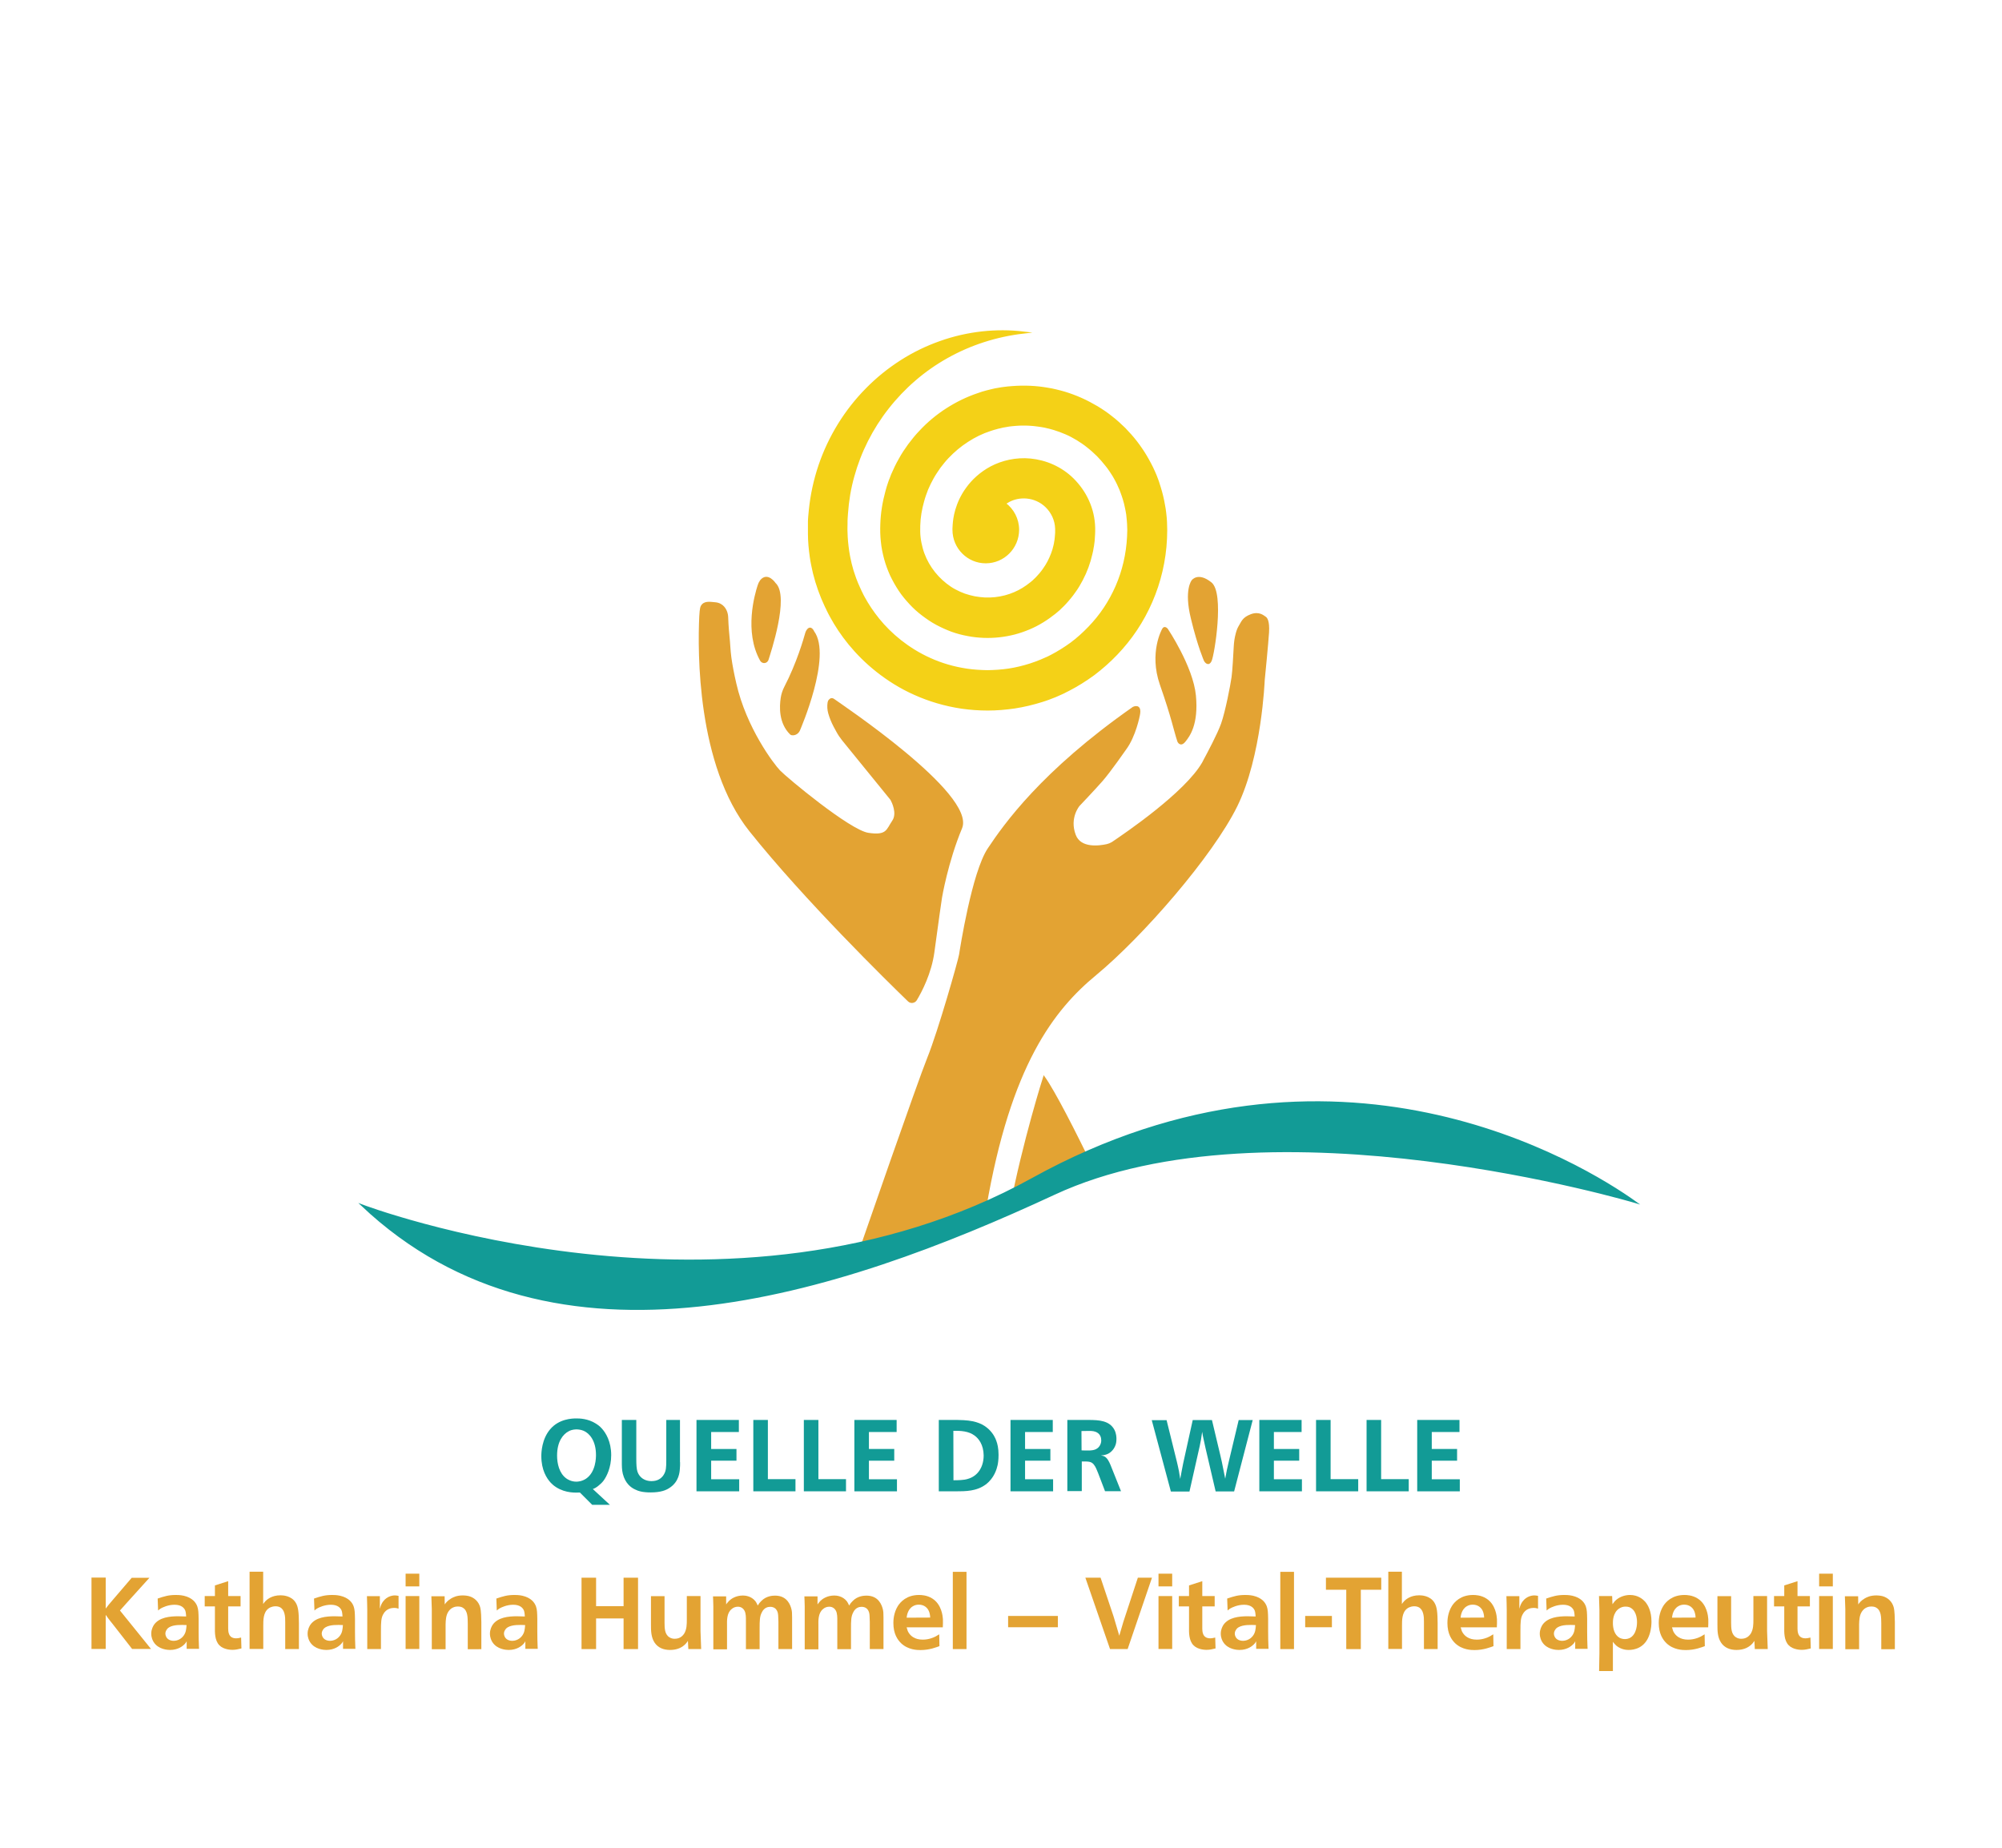 <?xml version="1.0" encoding="utf-8"?>
<!-- Generator: Adobe Illustrator 24.2.1, SVG Export Plug-In . SVG Version: 6.00 Build 0)  -->
<svg version="1.1" id="Ebene_1" xmlns="http://www.w3.org/2000/svg" xmlns:xlink="http://www.w3.org/1999/xlink" x="0px" y="0px"
	 viewBox="0 0 1842.5 1700.8" style="enable-background:new 0 0 1842.5 1700.8;" xml:space="preserve">
<style type="text/css">
	.st0{fill:#F4D117;stroke:#F4D117;stroke-width:1.859;stroke-miterlimit:10;}
	.st1{fill:#E3A333;stroke:#E3A333;stroke-width:1.5;stroke-miterlimit:10;}
	.st2{fill:#129B96;stroke:#129B96;stroke-width:1.5;stroke-miterlimit:10;}
	.st3{fill:#129B96;}
	.st4{fill:#E3A333;}
</style>
<path class="st0" d="M744.5,491.2c0,7.2,0.7,14.4,1.7,21.5c0,0,0.2,1.3,0.6,3.8c0.1,0.6,0.2,1.3,0.4,2.1c0.1,0.8,0.3,1.6,0.5,2.5
	c0.4,1.8,0.9,4,1.4,6.4c0.6,2.4,1.4,5,2.2,8c0.5,1.4,1,3,1.5,4.5c0.5,1.6,1,3.2,1.7,4.9c0.6,1.7,1.3,3.4,2,5.2
	c0.7,1.8,1.6,3.6,2.4,5.5c0.4,0.9,0.8,1.9,1.3,2.9c0.5,0.9,1,1.9,1.4,2.9c1,1.9,1.9,4,3.1,6c8.8,16.2,22.4,34.4,42.5,50.3
	c10,7.9,21.6,15.3,34.7,21.1c13.1,5.9,27.7,10.3,43.2,12.6c7.8,1.1,15.8,1.7,23.9,1.7c8.2,0,16.5-0.7,24.8-1.9
	c8.4-1.3,16.8-3.3,25.1-5.9c2.1-0.7,4.2-1.3,6.2-2.1c2.1-0.8,4.1-1.6,6.2-2.4c2-0.9,4.1-1.8,6.1-2.7l1.5-0.7l1.5-0.8
	c1-0.5,2-1,3-1.5c8-4.1,15.8-9,23.3-14.5c7.4-5.6,14.4-11.8,20.9-18.6c6.5-6.8,12.6-14.3,18-22.4c5.4-8.1,10.1-16.7,14-25.7
	c7.9-18.1,12.6-38,13.5-58.2c0.1-2.5,0.1-5.1,0.2-7.6l-0.1-3.9c0-1.3,0-2.6-0.1-3.9c-0.2-2.6-0.3-5.3-0.7-7.9l-0.5-3.9l-0.7-3.9
	c-0.4-2.6-1-5.2-1.6-7.8c-0.3-1.3-0.7-2.6-1-3.9c-0.4-1.3-0.7-2.6-1.1-3.8l-1.2-3.8l-0.6-1.9l-0.7-1.9l-1.4-3.7
	c-0.5-1.2-1.1-2.5-1.6-3.7c-1-2.5-2.3-4.8-3.5-7.2c-0.6-1.2-1.3-2.4-1.9-3.5c-0.7-1.2-1.3-2.3-2-3.5l-2.1-3.4l-1.1-1.7l-1.1-1.6
	l-2.3-3.3c-0.8-1.1-1.6-2.1-2.4-3.2c-3.3-4.3-6.9-8.2-10.6-12.1c-3.8-3.7-7.8-7.4-12.1-10.7c-4.2-3.4-8.7-6.4-13.3-9.2
	c-4.7-2.7-9.4-5.3-14.4-7.5c-4.9-2.2-10-4.1-15.2-5.7l-3.9-1.1c-0.7-0.2-1.3-0.4-2-0.5l-2-0.5l-4-0.9l-4-0.7
	c-10.7-1.9-21.5-2.3-32.2-1.5c-2.7,0.1-5.4,0.5-8,0.8c-1.3,0.1-2.7,0.4-4,0.6c-1.3,0.2-2.7,0.4-4,0.7l-3.9,0.9l-2,0.5l-2,0.5
	l-3.9,1.1l-3.8,1.3c-10.2,3.4-20,8.2-29,14c-9,5.8-17.3,12.7-24.5,20.5c-3.7,3.8-7,8-10.2,12.2c-3.1,4.3-6.1,8.7-8.6,13.4
	c-2.7,4.6-4.9,9.4-7,14.2c-0.5,1.2-1,2.5-1.4,3.7c-0.5,1.2-1,2.4-1.4,3.7c-0.8,2.5-1.7,5-2.3,7.5c-2.8,10.1-4.5,20.4-4.8,30.7
	c-0.2,5-0.1,10.6,0.5,15.9c0.5,5.4,1.6,10.7,3,15.9c1.4,5.2,3.3,10.2,5.5,15.1c2.3,4.8,4.9,9.4,7.8,13.8c2.9,4.4,6.3,8.4,9.8,12.2
	c3.5,3.8,7.4,7.3,11.5,10.4c4.1,3.1,8.3,6,12.8,8.4c4.5,2.4,9.1,4.5,13.9,6.3c4.7,1.7,9.6,3,14.5,3.9c4.9,1,9.8,1.5,14.7,1.7
	c9.7,0.4,19.4-0.7,28.7-3.1c4.6-1.2,9.1-2.8,13.4-4.6c4.3-1.8,8.5-4,12.4-6.4c3.9-2.4,7.7-5.1,11.2-7.9c0.9-0.7,1.7-1.5,2.6-2.2
	l1.3-1.1l1.2-1.2c0.8-0.8,1.6-1.5,2.4-2.3c0.8-0.8,1.5-1.6,2.3-2.4c0.8-0.8,1.5-1.6,2.2-2.5c0.7-0.8,1.5-1.7,2.1-2.5
	c1.4-1.7,2.7-3.4,4-5.3c2.6-3.5,4.8-7.3,6.8-11.1c4-7.6,6.9-15.6,8.7-23.6c0.2-1,0.5-2,0.7-3c0.2-1,0.4-2,0.5-3l0.3-1.5l0.2-1.5
	c0.1-1,0.2-2,0.4-3c0.2-2,0.3-4,0.4-6c0-1,0.1-2,0.1-3c0-0.5,0-1,0-1.5l0-1.6c-0.2-8.8-2.2-17.3-5.7-24.9
	c-3.4-7.6-8.3-14.3-13.8-19.8c-5.5-5.5-12-9.8-18.7-12.8c-6.7-3-13.6-4.7-20.4-5.4c-13.4-1.3-26,1.8-36,7
	c-10,5.3-17.4,12.4-22.5,19.5c-2.6,3.5-4.6,7.1-6.2,10.4c-1.6,3.4-2.7,6.6-3.6,9.5c-1.7,5.8-2.2,10.5-2.4,13.6
	c-0.1,1.6-0.1,2.7-0.2,3.5c0,0.8,0,1.2,0,1.2c0,16.5,13.3,29.9,29.7,29.9c16.4,0,29.7-13.3,29.8-29.9c0-9.9-4.8-18.7-12.2-24.2
	c1.2-0.8,2.4-1.6,3.7-2.3c4.5-2.4,10.2-3.8,16.6-3.2c6.2,0.6,12.7,3.2,17.9,8.3c5.2,5.1,8.8,12.3,9,20.5l0,0.8c0,0.3,0,0.6,0,0.9
	c0,0.6,0,1.3,0,1.9c-0.1,1.3-0.2,2.6-0.3,3.9c-0.1,0.6-0.2,1.3-0.2,1.9l-0.1,1l-0.2,1c-0.1,0.6-0.2,1.3-0.3,1.9
	c-0.1,0.6-0.3,1.3-0.4,1.9c-1.1,5.2-3.1,10.2-5.6,15.1c-1.3,2.4-2.7,4.8-4.4,7.1c-0.8,1.2-1.7,2.3-2.6,3.4c-0.4,0.6-0.9,1.1-1.4,1.6
	c-0.5,0.5-0.9,1.1-1.4,1.6l-1.5,1.6l-1.6,1.5l-0.8,0.8l-0.8,0.7c-0.6,0.5-1.1,1-1.7,1.4c-2.3,1.8-4.7,3.6-7.2,5.1
	c-10.1,6.2-22.3,9.5-35,9c-3.2-0.2-6.3-0.5-9.5-1.1c-3.1-0.6-6.2-1.5-9.3-2.5c-3-1.1-6-2.4-8.9-4c-2.9-1.5-5.6-3.4-8.2-5.4
	c-10.5-8.2-18.7-19.8-22.3-33.1c-0.9-3.3-1.6-6.7-2-10.2c-0.4-3.5-0.4-6.9-0.3-10.8c0.2-7.6,1.5-15.2,3.6-22.6
	c0.5-1.9,1.1-3.7,1.7-5.5c0.3-0.9,0.7-1.8,1-2.7c0.4-0.9,0.7-1.8,1-2.7c1.5-3.5,3.2-7,5.1-10.4c1.9-3.4,4.1-6.6,6.3-9.8
	c2.4-3.1,4.8-6.2,7.5-9c5.4-5.7,11.4-10.8,18.1-15.1c6.6-4.3,13.7-7.8,21.2-10.2l2.8-0.9l2.9-0.8l1.4-0.4l1.4-0.3l2.9-0.7
	c1-0.2,1.9-0.3,2.9-0.5c1-0.2,1.9-0.4,2.9-0.5c2-0.2,3.9-0.5,5.9-0.6c1-0.1,2-0.2,3-0.2l3-0.1l1.5,0c0.5,0,1,0,1.5,0l3,0.1
	c1,0,2,0.1,3,0.2c1,0.1,2,0.1,3,0.3c2,0.3,3.9,0.4,5.9,0.8l2.9,0.5l2.9,0.7l1.4,0.3c0.5,0.1,1,0.3,1.4,0.4l2.9,0.8
	c3.8,1.2,7.5,2.5,11.1,4.1c3.6,1.5,7.1,3.5,10.5,5.5c3.3,2.1,6.7,4.3,9.7,6.8c3.1,2.4,6,5.1,8.9,7.9c2.8,2.9,5.4,5.8,7.8,8.9
	c0.6,0.8,1.2,1.5,1.8,2.3l1.7,2.4l0.8,1.2l0.8,1.2l1.6,2.5c0.5,0.8,1,1.7,1.5,2.6c0.5,0.9,1,1.7,1.4,2.6c0.9,1.8,1.8,3.5,2.5,5.3
	c0.4,0.9,0.8,1.8,1.2,2.7l1,2.7l0.5,1.4l0.5,1.4l0.9,2.8c0.3,0.9,0.5,1.9,0.8,2.8c0.2,0.9,0.6,1.9,0.7,2.8c0.4,1.9,0.9,3.8,1.2,5.7
	l0.5,2.9l0.3,2.9c0.3,1.9,0.3,3.9,0.5,5.8c0.1,1,0.1,1.9,0.1,2.9l0.1,2.9c-0.1,2-0.1,4-0.2,6c-0.8,16-4.4,31.6-10.6,45.8
	c-3.1,7.1-6.8,13.9-11,20.2c-4.2,6.3-9,12.2-14.2,17.6c-5.2,5.4-10.7,10.4-16.5,14.7c-5.9,4.3-12,8.1-18.3,11.4l-2.4,1.2l-1.2,0.6
	l-1.2,0.5c-1.6,0.7-3.2,1.4-4.8,2.1c-1.6,0.6-3.3,1.3-4.9,1.9c-1.6,0.6-3.3,1.1-4.9,1.7c-6.6,2.1-13.2,3.7-19.8,4.7
	c-6.6,1-13.2,1.4-19.6,1.5c-6.5-0.1-12.8-0.5-18.9-1.4c-12.2-1.8-23.7-5.2-34-9.9c-10.3-4.6-19.4-10.4-27.3-16.6
	c-7.9-6.3-14.6-13-20.1-19.8c-5.5-6.8-9.9-13.5-13.4-19.9c-0.9-1.6-1.7-3.2-2.4-4.7c-0.4-0.8-0.8-1.5-1.1-2.3
	c-0.4-0.8-0.7-1.5-1-2.2c-0.6-1.5-1.3-2.9-1.9-4.3c-0.5-1.4-1.1-2.8-1.6-4.1c-0.5-1.3-0.9-2.6-1.3-3.8c-0.4-1.2-0.8-2.4-1.2-3.6
	c-0.6-2.3-1.2-4.4-1.7-6.3c-0.4-1.9-0.8-3.6-1.1-5c-0.2-0.7-0.3-1.4-0.4-2c-0.1-0.6-0.2-1.2-0.3-1.7c-0.3-2-0.5-3-0.5-3
	c-0.8-5.6-1.4-11.3-1.5-17c-0.2-2.8,0-5.8,0-8.7l0-2.2c0-0.7,0.1-1.5,0.1-2.2l0.3-4.4c0.8-11.6,2.7-23.2,5.9-34.5
	c6.2-22.5,17-43.9,31.7-62.6c14.7-18.8,33.2-34.9,54.5-46.8c21.3-12,45.4-19.8,70.6-22.7c-25.2-3-51.8-0.2-76.8,8.7
	c-12.5,4.4-24.7,10.3-36.1,17.6c-11.4,7.3-22.1,15.9-31.7,25.7c-19.3,19.5-34.4,43.8-43.4,70.4c-4.5,13.3-7.5,27.2-8.9,41.2
	l-0.5,5.3c-0.1,0.9-0.2,1.8-0.2,2.6l-0.1,2.6C744.6,484.1,744.4,487.6,744.5,491.2z"/>
<path class="st1" d="M658.2,555.1c-5.3-0.5-10.2-1.4-12.6,3.1c-0.9,1.7-1.2,7.4-1.3,9.3c-1.5,31.8-2.3,136.7,46.1,197.3
	c50.5,63.3,127.7,138.9,145.8,156.4c2,2,5.4,1.5,6.9-0.9c4.7-7.8,13.5-24.7,16.1-43.9c3.5-26.5,7-50.1,7-50.1s5.5-33,18.5-64.1
	S771.5,647.2,767.6,644.2c-2-1.5-3.1-0.8-4.1,0.2c-0.6,0.6-1,1.5-1.1,2.3l0,0c-0.5,3.3-0.3,6.6,0.6,9.8l0,0
	c1.2,4.1,2.8,8.1,4.8,11.9l2.5,4.6c1.5,2.8,3.3,5.5,5.3,8l44.3,54.5c0.2,0.2,0.3,0.4,0.4,0.6c1,1.8,6.4,12.5,1.5,19.7
	c-5.5,8.1-5.2,14.2-22.8,11.5c-17.2-2.6-75.3-51-81.6-57.6c-5.9-6.1-31.2-39.5-40.5-80.6c-2-8.6-3.5-16.5-4.5-23.5
	c-1-7.4-1.1-13.7-1.7-19c-1-10-1.2-16.4-1.3-18.9c-0.1-1.2-0.2-2.4-0.6-3.5C667.9,561.1,665.2,555.7,658.2,555.1z"/>
<path class="st1" d="M960.8,991.3c0,0-18.9,59.2-30.9,121.8c-0.7,3.6,7.5-6.9,21.3-9.4c12.8-2.3,23.7-8.3,34.7-14.7
	c11.1-6.4,25-2.5,20.5-11.7C989.4,1041.9,970.2,1004.4,960.8,991.3z"/>
<path class="st1" d="M1107.1,702.1c0.6-1,1-2.1,1.6-3.1c2.8-5.2,12.4-23.1,15.8-32.7c4-11.3,8.7-35.8,9.7-43.1
	c0.8-5.5,1.6-20.9,2-28.1c0.2-3.8,0.7-7.6,1.7-11.4c0.6-2.5,1.5-5,2.5-6.7c2.7-4.3,3.3-8,10.9-10.9s11.6,1.3,12.9,2
	c1.3,0.7,3.6,3.3,3,13.9c-0.7,10.6-3.6,40.5-4,44.1c0,0-2.7,70-25.2,115.8c-22.6,45.8-86.6,119.4-129.7,155.1
	c-38.9,32.1-78.9,83.3-101.4,215c-1.8,10.3-55.9,32.2-59.5,32.1c-27.5-0.8-53.4-0.5-53.4-0.5s50.9-146.9,60.1-169.7
	c10-24.7,28.6-90.3,29.3-95.2c0.8-5,11.7-75.5,26.3-97.4s49.1-71.1,133.3-130c0,0,7.6-3.8,5.3,7.1c0,0-3.6,19.2-12.6,31.2
	c0,0-14.3,20.6-21.6,28.9c-7.3,8.3-21.2,22.9-21.2,22.9s-9.6,11.3-3.6,27.2c4.9,13.2,22.6,10.6,29.5,9.1c1.7-0.4,3.4-1.1,4.9-2
	c0,0,0,0,0,0C1035.7,767.6,1091.1,730,1107.1,702.1z"/>
<path class="st1" d="M698,539c-2.7,8.2-12.5,42.3,2.2,68.7c0.9,1.6,2.8,2.3,4.4,1.6c0.9-0.4,1.8-1.2,2.2-2.9
	c1.4-4.7,19.3-57.5,6.4-69.3c0,0-6.8-10.2-13-2.6C699.2,535.9,698.5,537.4,698,539z"/>
<path class="st1" d="M741.9,582.5c-1.5,5.4-7.9,27.9-19.5,50.2c-1.5,3-2.6,6.2-3.1,9.5c-1.3,8.3-1.9,23.2,8.4,33.3
	c0.3,0.3,0.7,0.4,1.1,0.5c3.1,0.5,6-1.6,7-4.6c0.2-0.6,29.3-67.6,12.8-90c0,0-2.2-5.3-5.2-1.7C742.7,580.5,742.2,581.5,741.9,582.5z
	"/>
<path class="st1" d="M1070.2,579.3c0,0-12.2,21.4-2,50.7c11,31.5,12.5,41.4,16.1,52.3c0,0,2,4.9,6,0c4-4.9,12.1-15.6,9.6-42
	c-2.5-26.4-25.7-61-25.7-61S1071.7,576.1,1070.2,579.3z"/>
<path class="st1" d="M1097.4,534.5c0,0-7.1,8.3-0.7,34.5c6.3,26.2,12.1,39.1,12.1,39.1s3.1,5.4,5.6,0c2.5-5.4,11.8-62.1,0-71.5
	C1102.6,527.2,1097.4,534.5,1097.4,534.5z"/>
<path class="st2" d="M333,1109.3c0,0,339.4,129.3,617.3-24.4c278-153.7,506-13.3,555.1,21.8c0,0-335.9-100.3-535.1-7.7
	S510.7,1277.2,333,1109.3z"/>
<g>
	<path class="st3" d="M561.3,1385.1H545l-11.3-11.3c-3.5,0.1-12.8,0.8-21.7-4.8c-2.6-1.6-4.6-3.6-5.2-4.3
		c-3.6-3.9-8.6-11.5-8.6-24.4c0-3.4,0.4-15.6,8.1-24.7c8.2-9.7,20.3-10,24.1-10c3,0,10.7,0.1,18.1,4.8c1.1,0.7,3.3,2.1,5.5,4.6
		c3.4,3.8,8.5,11.7,8.5,24.4c0,11.6-4.3,19.7-6.9,23.3c-1.4,1.9-3.1,3.5-4.9,4.9c-0.3,0.3-1.5,1.2-2.7,1.9c-0.7,0.5-1.6,0.7-2.4,1.1
		L561.3,1385.1z M523.4,1317.4c-5.2,2.7-10.7,9.4-10.7,22.4c0,7.4,2,16.4,8.6,21.1c1.3,0.9,4.5,2.9,9.1,2.9c1.7,0,5.2-0.3,8.9-2.7
		c9.2-6.2,9.2-19.7,9.2-21.9c0-13.1-6-19.9-11.3-22.2c-2.8-1.2-5.7-1.3-6.7-1.3C529.4,1315.7,526.3,1315.8,523.4,1317.4z"/>
	<path class="st3" d="M625.9,1345.9c0,2,0,4-0.2,6c-0.2,3.2-0.9,11.7-8.9,17.2c-3.6,2.6-8.6,4.6-18.1,4.6c-7.3,0-11.3-1.2-14.4-2.8
		c-3.4-1.6-8.8-5.3-11.1-14.3c-0.9-3.7-0.9-7.2-0.9-11V1307h13.3v34.9c0,6.4,0.2,10,1.1,12.8c2,5.7,7.1,8.6,12.8,8.6
		c2.3,0,8.3-0.3,11.6-6.3c1.9-3.3,2.1-6.2,2.1-13.2V1307h12.6V1345.9z"/>
	<path class="st3" d="M680,1307v11.1h-25.5v15.6h23.3v10.8h-23.3v17.1h25.8v11.1H641V1307H680z"/>
	<path class="st3" d="M706.7,1361.5h25.4v11.2h-38.8V1307h13.4V1361.5z"/>
	<path class="st3" d="M753.2,1361.5h25.4v11.2h-38.8V1307h13.4V1361.5z"/>
	<path class="st3" d="M825.2,1307v11.1h-25.5v15.6h23.3v10.8h-23.3v17.1h25.8v11.1h-39.2V1307H825.2z"/>
	<path class="st3" d="M880.9,1307c2,0,4.1,0.1,6.1,0.2c12.3,0.7,18.2,4.1,22.6,8c4.7,4.3,6.7,9,7.4,11.2c0.9,2.4,2,6.5,2,12.7
		c0,4.6-0.5,7.8-0.9,9.6c-0.7,3.2-3,11.8-10.9,17.7c-8.4,6.2-18.1,6.3-28,6.3H864V1307H880.9z M877.5,1362.5c2.2,0,4.6,0,6.9-0.2
		c3.1-0.2,12-0.8,17.3-9.2c1.4-2.2,3.6-6.7,3.6-13.4c-0.1-10.1-4.8-15.7-8.2-18.2c-5.6-4.3-13-4.6-19.7-4.5L877.5,1362.5z"/>
	<path class="st3" d="M968.9,1307v11.1h-25.5v15.6h23.3v10.8h-23.3v17.1h25.8v11.1H930V1307H968.9z"/>
	<path class="st3" d="M1031.7,1372.6H1017l-6.3-16.5c-0.6-1.4-1.2-2.9-1.8-4.3c-1.3-2.8-2.9-5.5-6-6.2c-1.6-0.4-3.9-0.4-7.3-0.4
		v27.3h-13.3V1307h20.3c8.4,0.1,18.6,0.4,23.1,9.2c1.7,3.4,1.8,6.8,1.8,8.2c0,0.8,0,3-0.7,5.3c-1.9,5.7-6,8.1-8.1,8.9
		c-2,0.7-3.4,0.9-5.5,1.1c1.1,0.2,2,0.3,2.9,0.7c3,1.4,4.6,5,5.8,7.7L1031.7,1372.6z M995.4,1335c2.5,0.1,5.1,0.2,7.6,0.1
		c0.7-0.1,3.1-0.1,5.2-1c4.6-2,5.4-6.6,5.3-8.4c0-2.8-1.1-5.3-3.3-6.8c-2.5-1.7-5.1-1.8-8-1.8c-2.2,0-4.6,0-6.9,0.1L995.4,1335z"/>
	<path class="st3" d="M1073.6,1307l9.5,38.4c0.7,2.8,1.3,5.7,1.9,8.6c0.4,2.4,0.8,4.8,1.2,7.3c0.8-4.7,1.8-9.6,2.7-14.3l8.8-39.9
		h17.7l7.8,32.8c0.9,3.8,1.8,7.8,2.5,11.7c0.7,3.2,1.3,6.3,1.9,9.5c0.9-5.3,2-10.6,3.3-15.8l9.1-38.2h12.9l-17.1,65.7h-17l-9.3-39.8
		c-0.6-2.6-1.2-5.2-1.7-7.8c-0.6-2.4-1-4.8-1.4-7.3l-1.1,7.3c-0.4,2-0.8,4-1.2,6l-9.4,41.7h-17.1l-17.6-65.7H1073.6z"/>
	<path class="st3" d="M1197.9,1307v11.1h-25.5v15.6h23.3v10.8h-23.3v17.1h25.8v11.1h-39.2V1307H1197.9z"/>
	<path class="st3" d="M1224.6,1361.5h25.4v11.2h-38.8V1307h13.4V1361.5z"/>
	<path class="st3" d="M1271.1,1361.5h25.4v11.2h-38.8V1307h13.4V1361.5z"/>
	<path class="st3" d="M1343.2,1307v11.1h-25.5v15.6h23.3v10.8h-23.3v17.1h25.8v11.1h-39.2V1307H1343.2z"/>
</g>
<g>
	<path class="st4" d="M97.3,1480.6l2.8-3.6c1.5-1.8,2.9-3.4,4.4-5.2l16.7-19.5h16.3L117,1475l-6.6,7.4l28.6,35.4h-17.4l-18.4-23.6
		c-1.4-1.7-2.7-3.3-3.9-5l-2-2.8v31.4H84.2v-65.7h13.1V1480.6z"/>
	<path class="st4" d="M171.8,1517.9v-7.2c-0.7,1.2-0.9,1.6-1.4,2.1c-2,2.3-6.4,5.9-14,5.9c-2,0-10.7-0.4-15-7.3
		c-0.7-1.1-2.2-3.9-2.2-7.7c0-4,1.7-6.8,2.4-8c4.8-7.1,14.8-8,22.4-8c2.4,0,4.8,0.1,7.3,0.2c0,0-0.1-3.4-0.7-5.2
		c-1-2.7-3.7-5.6-10-5.6c-6,0-11,2.5-12.6,3.4c-0.7,0.5-1.2,0.7-2.5,1.9l-0.4-11c6.2-2.1,10.1-3.3,16.7-3.3c1.2,0,4.1,0,7.3,0.7
		c8.2,1.9,11.3,6.5,12.5,9.9c1,2.9,1.1,5.8,1.2,11.6v11.5c0,4.7,0.1,9.5,0.3,14.2c0,0.6,0.1,1.1,0.1,1.7H171.8z M155.6,1497.9
		c-1.5,0.9-2.2,2.1-2.6,2.8c-0.3,0.5-0.8,1.6-0.8,3.1c0,0.8,0.3,1.9,0.7,2.7c1.7,3.6,5.9,3.8,7,3.8c1.7,0,6-0.6,9-4.6
		c2.3-3.1,2.5-6.1,2.8-9.9C166.8,1495.6,159.8,1495.3,155.6,1497.9z"/>
	<path class="st4" d="M210,1469.1h11.4v9.5H210v20.6c0.1,2-0.1,8.8,7.3,8.8c1.1,0,2.2-0.1,4.6-0.7l0.3,10c-3.1,0.7-5.1,1.3-8.3,1.3
		c-1.2,0-8-0.1-12-4.2c-4.3-4.4-4.2-11.7-4.1-17.3v-18.5h-9.4v-9.5h9.4v-9.8l12.2-3.9V1469.1z"/>
	<path class="st4" d="M242.2,1446.8v29.6c0.4-0.6,0.7-1,1.2-1.6c2-2.5,6.6-6.4,14.7-6.4c2,0,10,0.2,14,6.7c2.5,4,2.9,9.3,3,18.9
		v23.9h-12.6V1493c0-1.3,0-2.7-0.1-4.1c-0.5-5.6-2.4-10.4-8.9-10.4c-1.1,0-3.9,0.2-6.5,2.1c-4.8,3.7-4.7,10.8-4.7,16.1v21.1h-12.6
		v-71.1H242.2z"/>
	<path class="st4" d="M315.7,1517.9v-7.2c-0.7,1.2-0.9,1.6-1.4,2.1c-2,2.3-6.4,5.9-14,5.9c-2,0-10.7-0.4-15-7.3
		c-0.7-1.1-2.2-3.9-2.2-7.7c0-4,1.7-6.8,2.4-8c4.8-7.1,14.8-8,22.4-8c2.4,0,4.8,0.1,7.3,0.2c0,0-0.1-3.4-0.7-5.2
		c-1-2.7-3.7-5.6-10-5.6c-6,0-11,2.5-12.6,3.4c-0.7,0.5-1.2,0.7-2.5,1.9l-0.4-11c6.2-2.1,10.1-3.3,16.7-3.3c1.2,0,4.1,0,7.3,0.7
		c8.2,1.9,11.3,6.5,12.5,9.9c1,2.9,1.1,5.8,1.2,11.6v11.5c0,4.7,0.1,9.5,0.3,14.2c0,0.6,0.1,1.1,0.1,1.7H315.7z M299.5,1497.9
		c-1.5,0.9-2.2,2.1-2.6,2.8c-0.3,0.5-0.8,1.6-0.8,3.1c0,0.8,0.3,1.9,0.7,2.7c1.7,3.6,5.9,3.8,7,3.8c1.7,0,6-0.6,9-4.6
		c2.3-3.1,2.5-6.1,2.8-9.9C310.7,1495.6,303.8,1495.3,299.5,1497.9z"/>
	<path class="st4" d="M366.8,1480.7c-1.1-0.3-1.9-0.7-4.1-0.7c-2,0-7.3,0.5-10.1,6c-1.8,3.3-2,7.3-2,14.9v17H338v-36.1
		c-0.1-4.2-0.1-8.5-0.3-12.6h11.9v11.6c0.6-2.1,0.9-3.1,1.4-4.1c3.4-7,9.5-8.2,12.4-8.2c0.8,0,1.8,0.1,3.4,0.4V1480.7z"/>
	<path class="st4" d="M385.9,1448.5v11.7h-12.6v-11.7H385.9z M385.9,1469.1v48.7h-12.6v-48.7H385.9z"/>
	<path class="st4" d="M430.5,1517.9v-23.5c-0.1-5.4,0.1-11.9-4.6-14.6c-0.7-0.5-2.2-1.1-4.6-1.1c-1.8,0-5.8,0.5-8.5,4.5
		c-2.4,3.5-2.6,7.9-2.7,12v22.8h-12.7v-37c-0.1-3.9-0.2-7.8-0.4-11.7h12.2l0.1,7.5c1-1.4,2.4-3.4,5.9-5.5c2.1-1.2,5.2-2.8,10.9-2.8
		c0.7,0,3.3,0.1,5.6,0.7c5,1.4,8.8,5.1,10.2,10.1c1,3.7,1,10,1.1,13.8v24.9H430.5z"/>
	<path class="st4" d="M483.5,1517.9v-7.2c-0.7,1.2-0.9,1.6-1.4,2.1c-2,2.3-6.4,5.9-14,5.9c-2,0-10.7-0.4-15-7.3
		c-0.7-1.1-2.2-3.9-2.2-7.7c0-4,1.7-6.8,2.4-8c4.8-7.1,14.8-8,22.4-8c2.4,0,4.8,0.1,7.3,0.2c0,0-0.1-3.4-0.7-5.2
		c-1-2.7-3.7-5.6-10-5.6c-6,0-11,2.5-12.6,3.4c-0.7,0.5-1.2,0.7-2.5,1.9l-0.4-11c6.2-2.1,10.1-3.3,16.7-3.3c1.2,0,4.1,0,7.3,0.7
		c8.2,1.9,11.3,6.5,12.5,9.9c1,2.9,1.1,5.8,1.2,11.6v11.5c0,4.7,0.1,9.5,0.3,14.2c0,0.6,0.1,1.1,0.1,1.7H483.5z M467.2,1497.9
		c-1.5,0.9-2.2,2.1-2.6,2.8c-0.3,0.5-0.8,1.6-0.8,3.1c0,0.8,0.3,1.9,0.7,2.7c1.7,3.6,5.9,3.8,7,3.8c1.7,0,6-0.6,9-4.6
		c2.3-3.1,2.5-6.1,2.8-9.9C478.5,1495.6,471.5,1495.3,467.2,1497.9z"/>
	<path class="st4" d="M548.6,1478.4h25.3v-26.2h13.3v65.7h-13.3v-28.2h-25.3v28.2h-13.4v-65.7h13.4V1478.4z"/>
	<path class="st4" d="M611.6,1469.1v24.6c0.1,4.5-0.1,10.4,4.4,13.3c2,1.4,4.2,1.4,5.1,1.4c5.1,0,7.5-3.2,8.5-4.6
		c2.5-4.1,2.5-8.7,2.5-13.2v-21.5h12.6v32.3l0.6,16.5h-11.8l-0.4-7.6c-0.7,1.2-1.9,3-4.5,4.9c-2.1,1.5-5.8,3.5-12,3.5
		c-5.7,0-11-1.9-14.2-6.8c-3.3-5.1-3.3-11-3.3-16.7v-26H611.6z"/>
	<path class="st4" d="M729,1517.9h-12.6v-25c0-1.8-0.1-3.5-0.2-5.4c-0.1-1.8-0.3-3.5-1.2-5.1c-0.7-1.3-2.4-3.4-6.2-3.4
		c-2,0-5.6,0.7-7.7,5.2c-1.9,3.6-2,7.2-2,15.1v18.7h-12.6v-26.1c0-2.9,0.1-6.9-1.4-9.5c-0.7-1.2-2.4-3.5-6-3.5
		c-2.2,0-4.3,0.8-5.9,2.3c-4.3,3.6-4.2,10.2-4.1,15.2v21.7h-12.6v-39.6c-0.1-3.1-0.1-6-0.3-9.1h12.1v7.4c0.4-0.6,1.4-2,2.7-3.3
		c1.7-1.7,6.1-4.9,12.7-4.9c2.1,0,7.6,0.4,11.5,5.2c0.7,1,1.2,1.8,2.2,4c1-1.7,1.9-2.9,3.3-4.2c4.6-4.7,10.5-4.9,12.7-4.9
		c11.2,0,14.1,8.9,15,12.5c0.5,2.1,0.6,3.6,0.6,7.7V1517.9z"/>
	<path class="st4" d="M813.1,1517.9h-12.6v-25c0-1.8-0.1-3.5-0.2-5.4c-0.1-1.8-0.3-3.5-1.2-5.1c-0.7-1.3-2.4-3.4-6.2-3.4
		c-2,0-5.6,0.7-7.7,5.2c-1.9,3.6-2,7.2-2,15.1v18.7h-12.6v-26.1c0-2.9,0.1-6.9-1.4-9.5c-0.7-1.2-2.4-3.5-6-3.5
		c-2.2,0-4.3,0.8-5.9,2.3c-4.3,3.6-4.2,10.2-4.1,15.2v21.7h-12.6v-39.6c-0.1-3.1-0.1-6-0.3-9.1h12.1v7.4c0.4-0.6,1.4-2,2.7-3.3
		c1.7-1.7,6.1-4.9,12.7-4.9c2.1,0,7.6,0.4,11.5,5.2c0.7,1,1.2,1.8,2.2,4c1-1.7,1.9-2.9,3.3-4.2c4.6-4.7,10.5-4.9,12.7-4.9
		c11.2,0,14.1,8.9,15,12.5c0.5,2.1,0.6,3.6,0.6,7.7V1517.9z"/>
	<path class="st4" d="M834.4,1497.9c0.7,2.7,1.2,4,2,5.1c1.7,2.7,5.4,6.2,12.8,6.2c5.7,0,10.1-2,12-3c1-0.6,2-1.2,3.2-1.9l0.2,10.9
		c-2.8,1-9.2,3.6-17.4,3.6c-2.9,0-11.4-0.1-17.9-6.3c-3.2-3.1-7.1-8.6-7.1-18.6c0-2.4,0.2-9.3,4.1-15.6c2.4-3.8,8.1-10.2,19.5-10.2
		c2,0,7.3,0.1,12.3,3.3c8.6,5.5,9.5,16.2,9.7,18.9c0.1,2.5,0,5-0.1,7.6H834.4z M856.1,1488.9c-0.1-1.7-0.2-2.9-0.7-4.5
		c-1.3-4.6-5-7.4-9.8-7.4c-2,0-3.9,0.5-5.5,1.5c-5,3-5.5,9.1-5.7,10.5L856.1,1488.9z"/>
	<path class="st4" d="M889.5,1446.8v71.1h-12.6v-71.1H889.5z"/>
	<path class="st4" d="M973.6,1487.4v10.4h-45.8v-10.4H973.6z"/>
	<path class="st4" d="M1024.9,1488c1.8,5.9,3.5,11.7,5.2,17.6c1.2-4.3,2.5-8.6,3.8-12.9l13.3-40.5h13l-22.4,65.7h-16.2l-22.7-65.7
		h14L1024.9,1488z"/>
	<path class="st4" d="M1078.8,1448.5v11.7h-12.6v-11.7H1078.8z M1078.8,1469.1v48.7h-12.6v-48.7H1078.8z"/>
	<path class="st4" d="M1106.5,1469.1h11.4v9.5h-11.4v20.6c0.1,2-0.1,8.8,7.3,8.8c1.1,0,2.2-0.1,4.6-0.7l0.3,10
		c-3.1,0.7-5.1,1.3-8.3,1.3c-1.2,0-8-0.1-12-4.2c-4.3-4.4-4.2-11.7-4.1-17.3v-18.5h-9.4v-9.5h9.4v-9.8l12.2-3.9V1469.1z"/>
	<path class="st4" d="M1156.1,1517.9v-7.2c-0.7,1.2-0.9,1.6-1.4,2.1c-2,2.3-6.4,5.9-14,5.9c-2,0-10.7-0.4-15-7.3
		c-0.7-1.1-2.2-3.9-2.2-7.7c0-4,1.7-6.8,2.4-8c4.8-7.1,14.8-8,22.4-8c2.4,0,4.8,0.1,7.3,0.2c0,0-0.1-3.4-0.7-5.2
		c-1-2.7-3.7-5.6-10-5.6c-6,0-11,2.5-12.6,3.4c-0.7,0.5-1.2,0.7-2.5,1.9l-0.4-11c6.2-2.1,10.1-3.3,16.7-3.3c1.2,0,4.1,0,7.3,0.7
		c8.2,1.9,11.3,6.5,12.5,9.9c1,2.9,1.1,5.8,1.2,11.6v11.5c0,4.7,0.1,9.5,0.3,14.2c0,0.6,0.1,1.1,0.1,1.7H1156.1z M1139.8,1497.9
		c-1.5,0.9-2.2,2.1-2.6,2.8c-0.3,0.5-0.8,1.6-0.8,3.1c0,0.8,0.3,1.9,0.7,2.7c1.7,3.6,5.9,3.8,7,3.8c1.7,0,6-0.6,9-4.6
		c2.3-3.1,2.5-6.1,2.8-9.9C1151.1,1495.6,1144.1,1495.3,1139.8,1497.9z"/>
	<path class="st4" d="M1190.9,1446.8v71.1h-12.6v-71.1H1190.9z"/>
	<path class="st4" d="M1225.8,1487.4v10.4h-24.6v-10.4H1225.8z"/>
	<path class="st4" d="M1271.2,1452.2v11.1h-18.8v54.6H1239v-54.6h-18.7v-11.1H1271.2z"/>
	<path class="st4" d="M1290.2,1446.8v29.6c0.4-0.6,0.7-1,1.2-1.6c2-2.5,6.6-6.4,14.7-6.4c2,0,10,0.2,14,6.7c2.5,4,2.9,9.3,3,18.9
		v23.9h-12.6V1493c0-1.3,0-2.7-0.1-4.1c-0.5-5.6-2.4-10.4-8.9-10.4c-1.1,0-3.9,0.2-6.5,2.1c-4.8,3.7-4.7,10.8-4.7,16.1v21.1h-12.6
		v-71.1H1290.2z"/>
	<path class="st4" d="M1344.3,1497.9c0.7,2.7,1.2,4,2,5.1c1.7,2.7,5.4,6.2,12.8,6.2c5.7,0,10.1-2,12-3c1-0.6,2-1.2,3.2-1.9l0.2,10.9
		c-2.8,1-9.2,3.6-17.4,3.6c-2.9,0-11.4-0.1-17.9-6.3c-3.2-3.1-7.1-8.6-7.1-18.6c0-2.4,0.2-9.3,4.1-15.6c2.4-3.8,8.1-10.2,19.5-10.2
		c2,0,7.3,0.1,12.3,3.3c8.6,5.5,9.5,16.2,9.7,18.9c0.1,2.5,0,5-0.1,7.6H1344.3z M1365.9,1488.9c-0.1-1.7-0.2-2.9-0.7-4.5
		c-1.3-4.6-5-7.4-9.8-7.4c-2,0-3.9,0.5-5.5,1.5c-5,3-5.5,9.1-5.7,10.5L1365.9,1488.9z"/>
	<path class="st4" d="M1415.5,1480.7c-1.1-0.3-1.9-0.7-4.1-0.7c-2,0-7.3,0.5-10.1,6c-1.8,3.3-2,7.3-2,14.9v17h-12.6v-36.1
		c-0.1-4.2-0.1-8.5-0.3-12.6h11.9v11.6c0.6-2.1,0.9-3.1,1.4-4.1c3.4-7,9.5-8.2,12.4-8.2c0.8,0,1.8,0.1,3.4,0.4V1480.7z"/>
	<path class="st4" d="M1449.7,1517.9v-7.2c-0.7,1.2-0.9,1.6-1.4,2.1c-2,2.3-6.4,5.9-14,5.9c-2,0-10.7-0.4-15-7.3
		c-0.7-1.1-2.2-3.9-2.2-7.7c0-4,1.7-6.8,2.4-8c4.8-7.1,14.8-8,22.4-8c2.4,0,4.8,0.1,7.3,0.2c0,0-0.1-3.4-0.7-5.2
		c-1-2.7-3.7-5.6-10-5.6c-6,0-11,2.5-12.6,3.4c-0.7,0.5-1.2,0.7-2.5,1.9l-0.4-11c6.2-2.1,10.1-3.3,16.7-3.3c1.2,0,4.1,0,7.3,0.7
		c8.2,1.9,11.3,6.5,12.5,9.9c1,2.9,1.1,5.8,1.2,11.6v11.5c0,4.7,0.1,9.5,0.3,14.2c0,0.6,0.1,1.1,0.1,1.7H1449.7z M1433.5,1497.9
		c-1.5,0.9-2.2,2.1-2.6,2.8c-0.3,0.5-0.8,1.6-0.8,3.1c0,0.8,0.3,1.9,0.7,2.7c1.7,3.6,5.9,3.8,7,3.8c1.7,0,6-0.6,9-4.6
		c2.3-3.1,2.5-6.1,2.8-9.9C1444.7,1495.6,1437.7,1495.3,1433.5,1497.9z"/>
	<path class="st4" d="M1484.4,1538.1h-12.7l0.3-16.4v-39.9c-0.1-4.3-0.2-8.5-0.4-12.7h12.1l0.3,7.5c0.7-0.9,1.4-1.9,2.1-2.7
		c3.4-3.7,8.8-5.8,14-5.8c7.6,0,12.1,4.1,14,6.2c2.6,3.1,5.8,8.7,5.8,18.3c0,1.8-0.1,6.7-1.8,11.8c-4.1,12.6-14.1,14.3-19.2,14.3
		c-2.1,0-6.8-0.3-11.3-3.9c-1.4-1.2-2-2.1-3.2-3.6V1538.1z M1490.1,1480.6c-5.8,3.9-5.7,11.8-5.7,13.3c0,5.1,1.4,10.9,6.1,13.6
		c1.6,0.8,3.3,1.2,5,1.2c2,0,3.5-0.6,4.2-0.9c7-3.3,6.9-13.7,6.9-14.6c0-1,0.1-9.5-5.4-13c-0.8-0.6-2.5-1.4-5-1.4
		C1494.1,1478.7,1491.9,1479.4,1490.1,1480.6z"/>
	<path class="st4" d="M1538.8,1497.9c0.7,2.7,1.2,4,2,5.1c1.7,2.7,5.4,6.2,12.8,6.2c5.7,0,10.1-2,12-3c1-0.6,2-1.2,3.2-1.9l0.2,10.9
		c-2.8,1-9.2,3.6-17.4,3.6c-2.9,0-11.4-0.1-17.9-6.3c-3.2-3.1-7.1-8.6-7.1-18.6c0-2.4,0.2-9.3,4.1-15.6c2.4-3.8,8.1-10.2,19.5-10.2
		c2,0,7.3,0.1,12.3,3.3c8.6,5.5,9.5,16.2,9.7,18.9c0.1,2.5,0,5-0.1,7.6H1538.8z M1560.5,1488.9c-0.1-1.7-0.2-2.9-0.7-4.5
		c-1.3-4.6-5-7.4-9.8-7.4c-2,0-3.9,0.5-5.5,1.5c-5,3-5.5,9.1-5.7,10.5L1560.5,1488.9z"/>
	<path class="st4" d="M1593.2,1469.1v24.6c0.1,4.5-0.1,10.4,4.4,13.3c2,1.4,4.2,1.4,5.1,1.4c5.1,0,7.5-3.2,8.5-4.6
		c2.5-4.1,2.5-8.7,2.5-13.2v-21.5h12.6v32.3l0.6,16.5H1615l-0.4-7.6c-0.7,1.2-1.9,3-4.5,4.9c-2.1,1.5-5.8,3.5-12,3.5
		c-5.7,0-11-1.9-14.2-6.8c-3.3-5.1-3.3-11-3.3-16.7v-26H1593.2z"/>
	<path class="st4" d="M1654.3,1469.1h11.4v9.5h-11.4v20.6c0.1,2-0.1,8.8,7.3,8.8c1.1,0,2.2-0.1,4.6-0.7l0.3,10
		c-3.1,0.7-5.1,1.3-8.3,1.3c-1.2,0-8-0.1-12-4.2c-4.3-4.4-4.2-11.7-4.1-17.3v-18.5h-9.4v-9.5h9.4v-9.8l12.2-3.9V1469.1z"/>
	<path class="st4" d="M1686.8,1448.5v11.7h-12.6v-11.7H1686.8z M1686.8,1469.1v48.7h-12.6v-48.7H1686.8z"/>
	<path class="st4" d="M1731.4,1517.9v-23.5c-0.1-5.4,0.1-11.9-4.6-14.6c-0.7-0.5-2.2-1.1-4.6-1.1c-1.8,0-5.8,0.5-8.5,4.5
		c-2.4,3.5-2.6,7.9-2.7,12v22.8h-12.7v-37c-0.1-3.9-0.2-7.8-0.4-11.7h12.2l0.1,7.5c1-1.4,2.4-3.4,5.9-5.5c2.1-1.2,5.2-2.8,10.9-2.8
		c0.7,0,3.3,0.1,5.6,0.7c5,1.4,8.8,5.1,10.2,10.1c1,3.7,1,10,1.1,13.8v24.9H1731.4z"/>
</g>
<g>
</g>
<g>
</g>
<g>
</g>
<g>
</g>
<g>
</g>
</svg>
